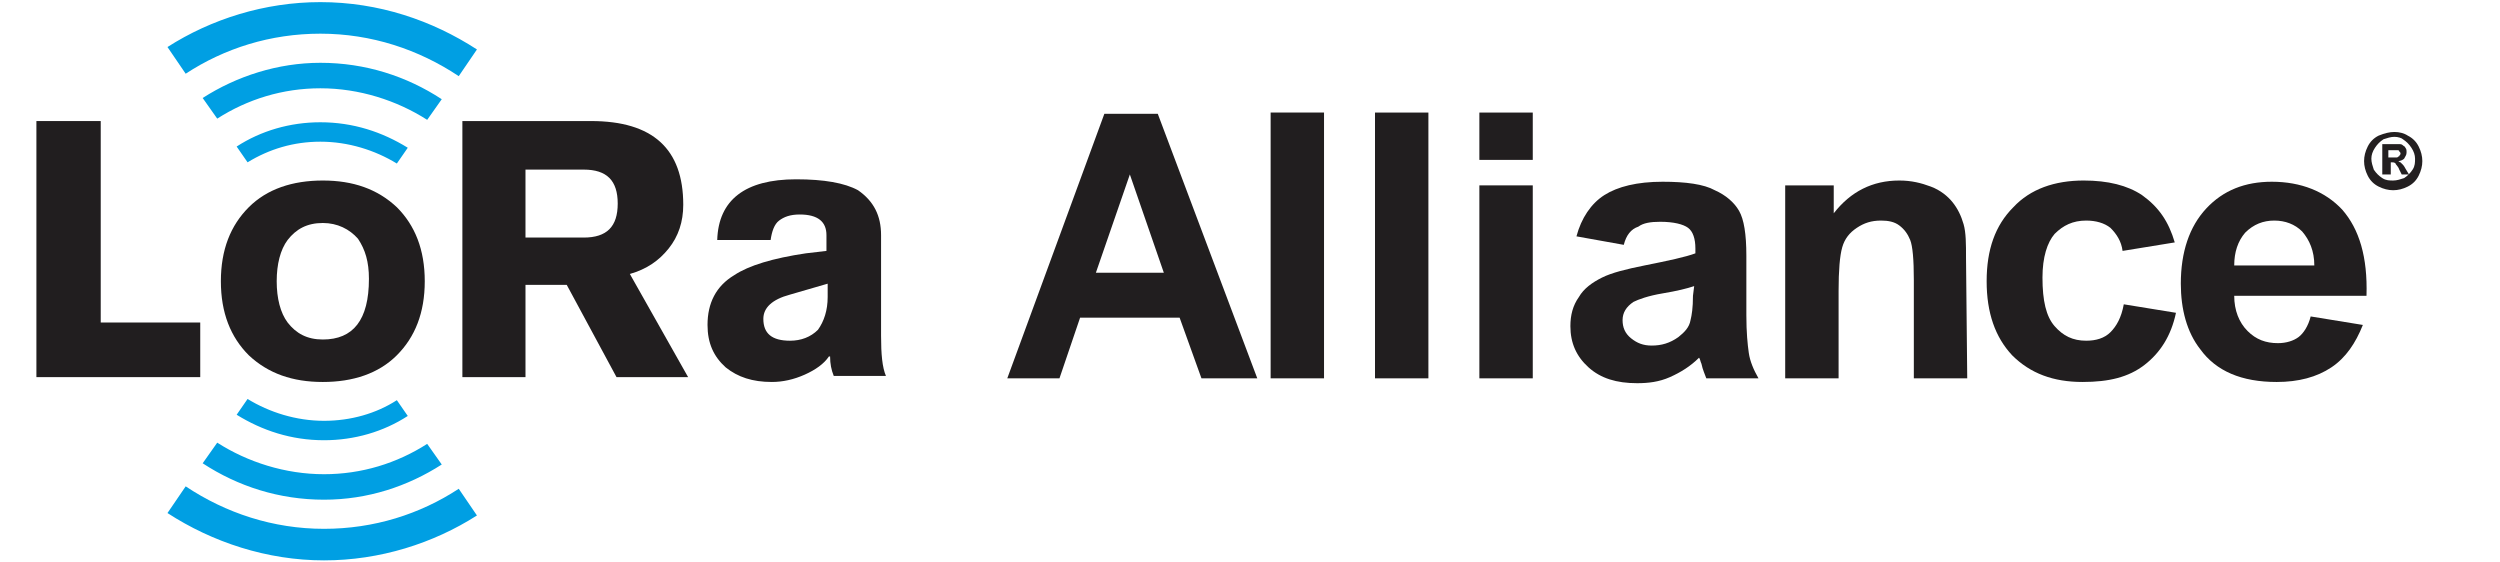 <?xml version="1.0" encoding="utf-8"?>
<svg xmlns="http://www.w3.org/2000/svg" xmlns:xlink="http://www.w3.org/1999/xlink" version="1.1" id="Layer_1" x="0px" y="0px" viewBox="0 0 206 46" style="enable-background:new 0 0 206 46;" xml:space="preserve" width="200" height="45">
<style type="text/css">
	.st0{fill:#211E1F;}
	.st1{fill:#009FE3;}
	.st2{fill:#231F20;}
</style>
<g>
	<polygon class="st0" points="3,30.9 3,9.8 8.3,9.8 8.3,26.4 16.5,26.4 16.5,30.9  "/>
	<path class="st0" d="M38.1,30.9V9.8h10.6c5.1,0,7.6,2.3,7.6,6.9c0,1.4-0.4,2.6-1.2,3.6s-1.8,1.7-3.2,2.1l4.8,8.5h-5.9l-4.1-7.6   h-3.4v7.6L38.1,30.9 M43.3,13.7v5.7h4.8c1.9,0,2.8-0.9,2.8-2.8s-0.9-2.8-2.8-2.8h-4.8V13.7z"/>
	<path class="st0" d="M72.6,19.2v8.3c0,1.5,0.1,2.6,0.4,3.3h-4.3c-0.2-0.5-0.3-1-0.3-1.6h-0.1c-0.4,0.6-1.1,1.1-2,1.5   s-1.8,0.6-2.7,0.6c-1.6,0-2.8-0.4-3.8-1.2c-1-0.9-1.5-2-1.5-3.5c0-1.8,0.7-3.2,2.2-4.1c1.2-0.8,3.2-1.4,5.9-1.8l1.7-0.2v-1.3   c0-1.1-0.7-1.7-2.2-1.7c-0.8,0-1.3,0.2-1.7,0.5c-0.4,0.3-0.6,0.9-0.7,1.6h-4.4c0.1-3.3,2.3-5,6.5-5c2.3,0,4,0.3,5.1,0.9   C72,16.4,72.6,17.6,72.6,19.2 M68.2,24.3v-1.1l-3.1,0.9c-1.5,0.4-2.2,1.1-2.2,2c0,1.2,0.7,1.8,2.2,1.8c0.9,0,1.7-0.3,2.3-0.9   C67.9,26.3,68.2,25.4,68.2,24.3"/>
	<path class="st0" d="M26.6,14.7c2.5,0,4.5,0.7,6.1,2.2c1.5,1.5,2.3,3.5,2.3,6.1s-0.8,4.6-2.3,6.1s-3.6,2.2-6.1,2.2   s-4.5-0.7-6.1-2.2c-1.5-1.5-2.3-3.5-2.3-6.1s0.8-4.6,2.3-6.1S24.1,14.7,26.6,14.7 M26.6,18.2c-1.3,0-2.2,0.5-2.9,1.4   c-0.6,0.8-0.9,2-0.9,3.4s0.3,2.6,0.9,3.4c0.7,0.9,1.6,1.4,2.9,1.4c2.5,0,3.8-1.6,3.8-5c0-1.4-0.3-2.4-0.9-3.3   C28.8,18.7,27.8,18.2,26.6,18.2"/>
	<path class="st1" d="M26.4,11.5c2.3,0,4.5,0.7,6.3,1.8l0.9-1.3c-2.1-1.3-4.5-2.1-7.2-2.1c-2.5,0-4.9,0.7-6.9,2l0.9,1.3   C22.2,12.1,24.2,11.5,26.4,11.5"/>
	<path class="st1" d="M16.7,7.9l1.2,1.7c2.5-1.6,5.4-2.5,8.5-2.5c3.2,0,6.3,1,8.8,2.6L36.4,8c-2.9-1.9-6.3-3-10-3   C22.9,5,19.5,6.1,16.7,7.9"/>
	<path class="st1" d="M26.4,2.6c4.2,0,8.1,1.3,11.4,3.5l1.5-2.2C35.6,1.5,31.2,0,26.4,0c-4.6,0-9,1.4-12.6,3.7l1.5,2.2   C18.5,3.8,22.3,2.6,26.4,2.6"/>
	<path class="st1" d="M26.7,34.5c-2.3,0-4.5-0.7-6.3-1.8L19.5,34c2.1,1.3,4.5,2.1,7.2,2.1c2.5,0,4.9-0.7,6.9-2l-0.9-1.3   C31,33.9,28.9,34.5,26.7,34.5"/>
	<path class="st1" d="M36.4,38.1l-1.2-1.7c-2.5,1.6-5.4,2.5-8.5,2.5c-3.2,0-6.3-1-8.8-2.6L16.7,38c2.9,1.9,6.3,3,10,3   C30.3,41,33.6,39.9,36.4,38.1"/>
	<path class="st1" d="M26.7,43.4c-4.2,0-8.1-1.3-11.4-3.5l-1.5,2.2C17.5,44.5,22,46,26.7,46c4.6,0,9-1.4,12.6-3.7l-1.5-2.2   C34.6,42.2,30.8,43.4,26.7,43.4"/>
	<path class="st0" d="M103.6,31H99l-1.8-5H89l-1.7,5H83l8-21.8h4.4L103.6,31z M95.9,22.3l-2.8-8.1l-2.8,8.1H95.9z"/>
	<path class="st0" d="M104.7,31V9.1h4.4V31H104.7z"/>
	<path class="st0" d="M113.3,31V9.1h4.4V31H113.3z"/>
	<path class="st0" d="M121.9,13V9.1h4.4V13H121.9z M121.9,31V15.1h4.4V31H121.9z"/>
	<path class="st0" d="M133.8,20l-3.9-0.7c0.4-1.5,1.2-2.7,2.3-3.4c1.1-0.7,2.7-1.1,4.8-1.1c1.9,0,3.4,0.2,4.3,0.7   c0.9,0.4,1.6,1,2,1.7c0.4,0.7,0.6,1.9,0.6,3.7v4.9c0,1.4,0.1,2.4,0.2,3.1c0.1,0.7,0.4,1.4,0.8,2.1h-4.3c-0.1-0.3-0.3-0.7-0.4-1.2   c-0.1-0.2-0.1-0.4-0.2-0.5c-0.7,0.7-1.5,1.2-2.4,1.6s-1.8,0.5-2.7,0.5c-1.7,0-3-0.4-4-1.3s-1.5-2-1.5-3.4c0-0.9,0.2-1.7,0.7-2.4   c0.4-0.7,1.1-1.2,1.9-1.6c0.8-0.4,2-0.7,3.5-1c2-0.4,3.4-0.7,4.2-1v-0.4c0-0.8-0.2-1.4-0.6-1.7c-0.4-0.3-1.2-0.5-2.3-0.5   c-0.8,0-1.4,0.1-1.8,0.4C134.4,18.7,134,19.2,133.8,20z M139.6,23.4c-0.6,0.2-1.4,0.4-2.6,0.6c-1.2,0.2-2,0.5-2.4,0.7   c-0.6,0.4-0.9,0.9-0.9,1.5s0.2,1.1,0.7,1.5s1,0.6,1.7,0.6c0.8,0,1.5-0.2,2.2-0.7c0.5-0.4,0.9-0.8,1-1.4c0.1-0.4,0.2-1,0.2-2   L139.6,23.4L139.6,23.4z"/>
	<path class="st0" d="M162.1,31h-4.4v-8.1c0-1.7-0.1-2.8-0.3-3.3s-0.5-0.9-0.9-1.2c-0.4-0.3-0.9-0.4-1.5-0.4c-0.8,0-1.4,0.2-2,0.6   s-1,0.9-1.2,1.6s-0.3,1.9-0.3,3.6V31h-4.4V15.1h4v2.3c1.4-1.8,3.2-2.7,5.4-2.7c1,0,1.8,0.2,2.6,0.5s1.4,0.8,1.8,1.3   c0.4,0.5,0.7,1.1,0.9,1.8c0.2,0.7,0.2,1.6,0.2,2.8L162.1,31L162.1,31z"/>
	<path class="st0" d="M179.2,19.8l-4.3,0.7c-0.1-0.8-0.5-1.4-1-1.9c-0.5-0.4-1.2-0.6-2-0.6c-1.1,0-1.9,0.4-2.6,1.1   c-0.6,0.7-1,1.9-1,3.6c0,1.9,0.3,3.2,1,4s1.5,1.2,2.6,1.2c0.8,0,1.5-0.2,2-0.7s0.9-1.2,1.1-2.3l4.3,0.7c-0.4,1.9-1.3,3.3-2.6,4.3   s-2.9,1.4-5.1,1.4c-2.4,0-4.3-0.7-5.8-2.2c-1.4-1.5-2.1-3.5-2.1-6.1s0.7-4.6,2.2-6.1c1.4-1.5,3.4-2.2,5.8-2.2c2,0,3.6,0.4,4.8,1.2   C177.9,16.9,178.7,18.1,179.2,19.8z"/>
	<path class="st0" d="M190.4,25.9l4.3,0.7c-0.6,1.5-1.4,2.7-2.6,3.5c-1.2,0.8-2.7,1.2-4.5,1.2c-2.9,0-5-0.9-6.3-2.7   c-1.1-1.4-1.6-3.3-1.6-5.4c0-2.6,0.7-4.7,2.1-6.2c1.4-1.5,3.2-2.2,5.4-2.2c2.4,0,4.4,0.8,5.8,2.3c1.4,1.6,2.1,3.9,2,7.1h-10.9   c0,1.2,0.4,2.2,1.1,2.9c0.7,0.7,1.5,1,2.5,1c0.7,0,1.3-0.2,1.7-0.5C189.8,27.3,190.2,26.7,190.4,25.9z M190.7,21.7   c0-1.2-0.4-2.1-1-2.8c-0.6-0.6-1.4-0.9-2.3-0.9c-0.9,0-1.7,0.3-2.4,1c-0.6,0.7-0.9,1.6-0.9,2.7C184.1,21.7,190.7,21.7,190.7,21.7z"/>
</g>
<g>
	<path class="st2" d="M197.3,10.7c0.4,0,0.8,0.1,1.1,0.3c0.4,0.2,0.7,0.5,0.9,0.9c0.2,0.4,0.3,0.8,0.3,1.2c0,0.4-0.1,0.8-0.3,1.2   c-0.2,0.4-0.5,0.7-0.9,0.9c-0.4,0.2-0.8,0.3-1.2,0.3c-0.4,0-0.8-0.1-1.2-0.3c-0.4-0.2-0.7-0.5-0.9-0.9c-0.2-0.4-0.3-0.8-0.3-1.2   c0-0.4,0.1-0.8,0.3-1.2c0.2-0.4,0.5-0.7,0.9-0.9C196.5,10.8,196.9,10.7,197.3,10.7z M197.3,11.1c-0.3,0-0.6,0.1-0.9,0.2   c-0.3,0.2-0.5,0.4-0.7,0.7c-0.2,0.3-0.3,0.6-0.3,0.9c0,0.3,0.1,0.6,0.2,0.9c0.2,0.3,0.4,0.5,0.7,0.7c0.3,0.2,0.6,0.2,0.9,0.2   c0.3,0,0.6-0.1,0.9-0.2c0.3-0.2,0.5-0.4,0.7-0.7c0.2-0.3,0.2-0.6,0.2-0.9c0-0.3-0.1-0.6-0.3-0.9c-0.2-0.3-0.4-0.5-0.7-0.7   C197.9,11.2,197.6,11.1,197.3,11.1z M196.3,14.2v-2.5h0.5c0.5,0,0.7,0,0.8,0c0.2,0,0.3,0,0.4,0.1c0.1,0.1,0.2,0.1,0.2,0.2   c0.1,0.1,0.1,0.2,0.1,0.4c0,0.2-0.1,0.3-0.2,0.5c-0.1,0.1-0.3,0.2-0.5,0.2c0.1,0,0.1,0.1,0.2,0.1c0,0,0.1,0.1,0.2,0.2   c0,0,0.1,0.1,0.2,0.3l0.3,0.5h-0.6l-0.2-0.4c-0.1-0.3-0.3-0.4-0.3-0.5c-0.1-0.1-0.2-0.1-0.3-0.1h-0.1v1H196.3z M196.8,12.8h0.2   c0.3,0,0.5,0,0.5,0c0.1,0,0.1-0.1,0.2-0.1c0-0.1,0.1-0.1,0.1-0.2c0-0.1,0-0.1-0.1-0.2c0-0.1-0.1-0.1-0.2-0.1c-0.1,0-0.3,0-0.5,0   h-0.2V12.8z"/>
</g>
</svg>
